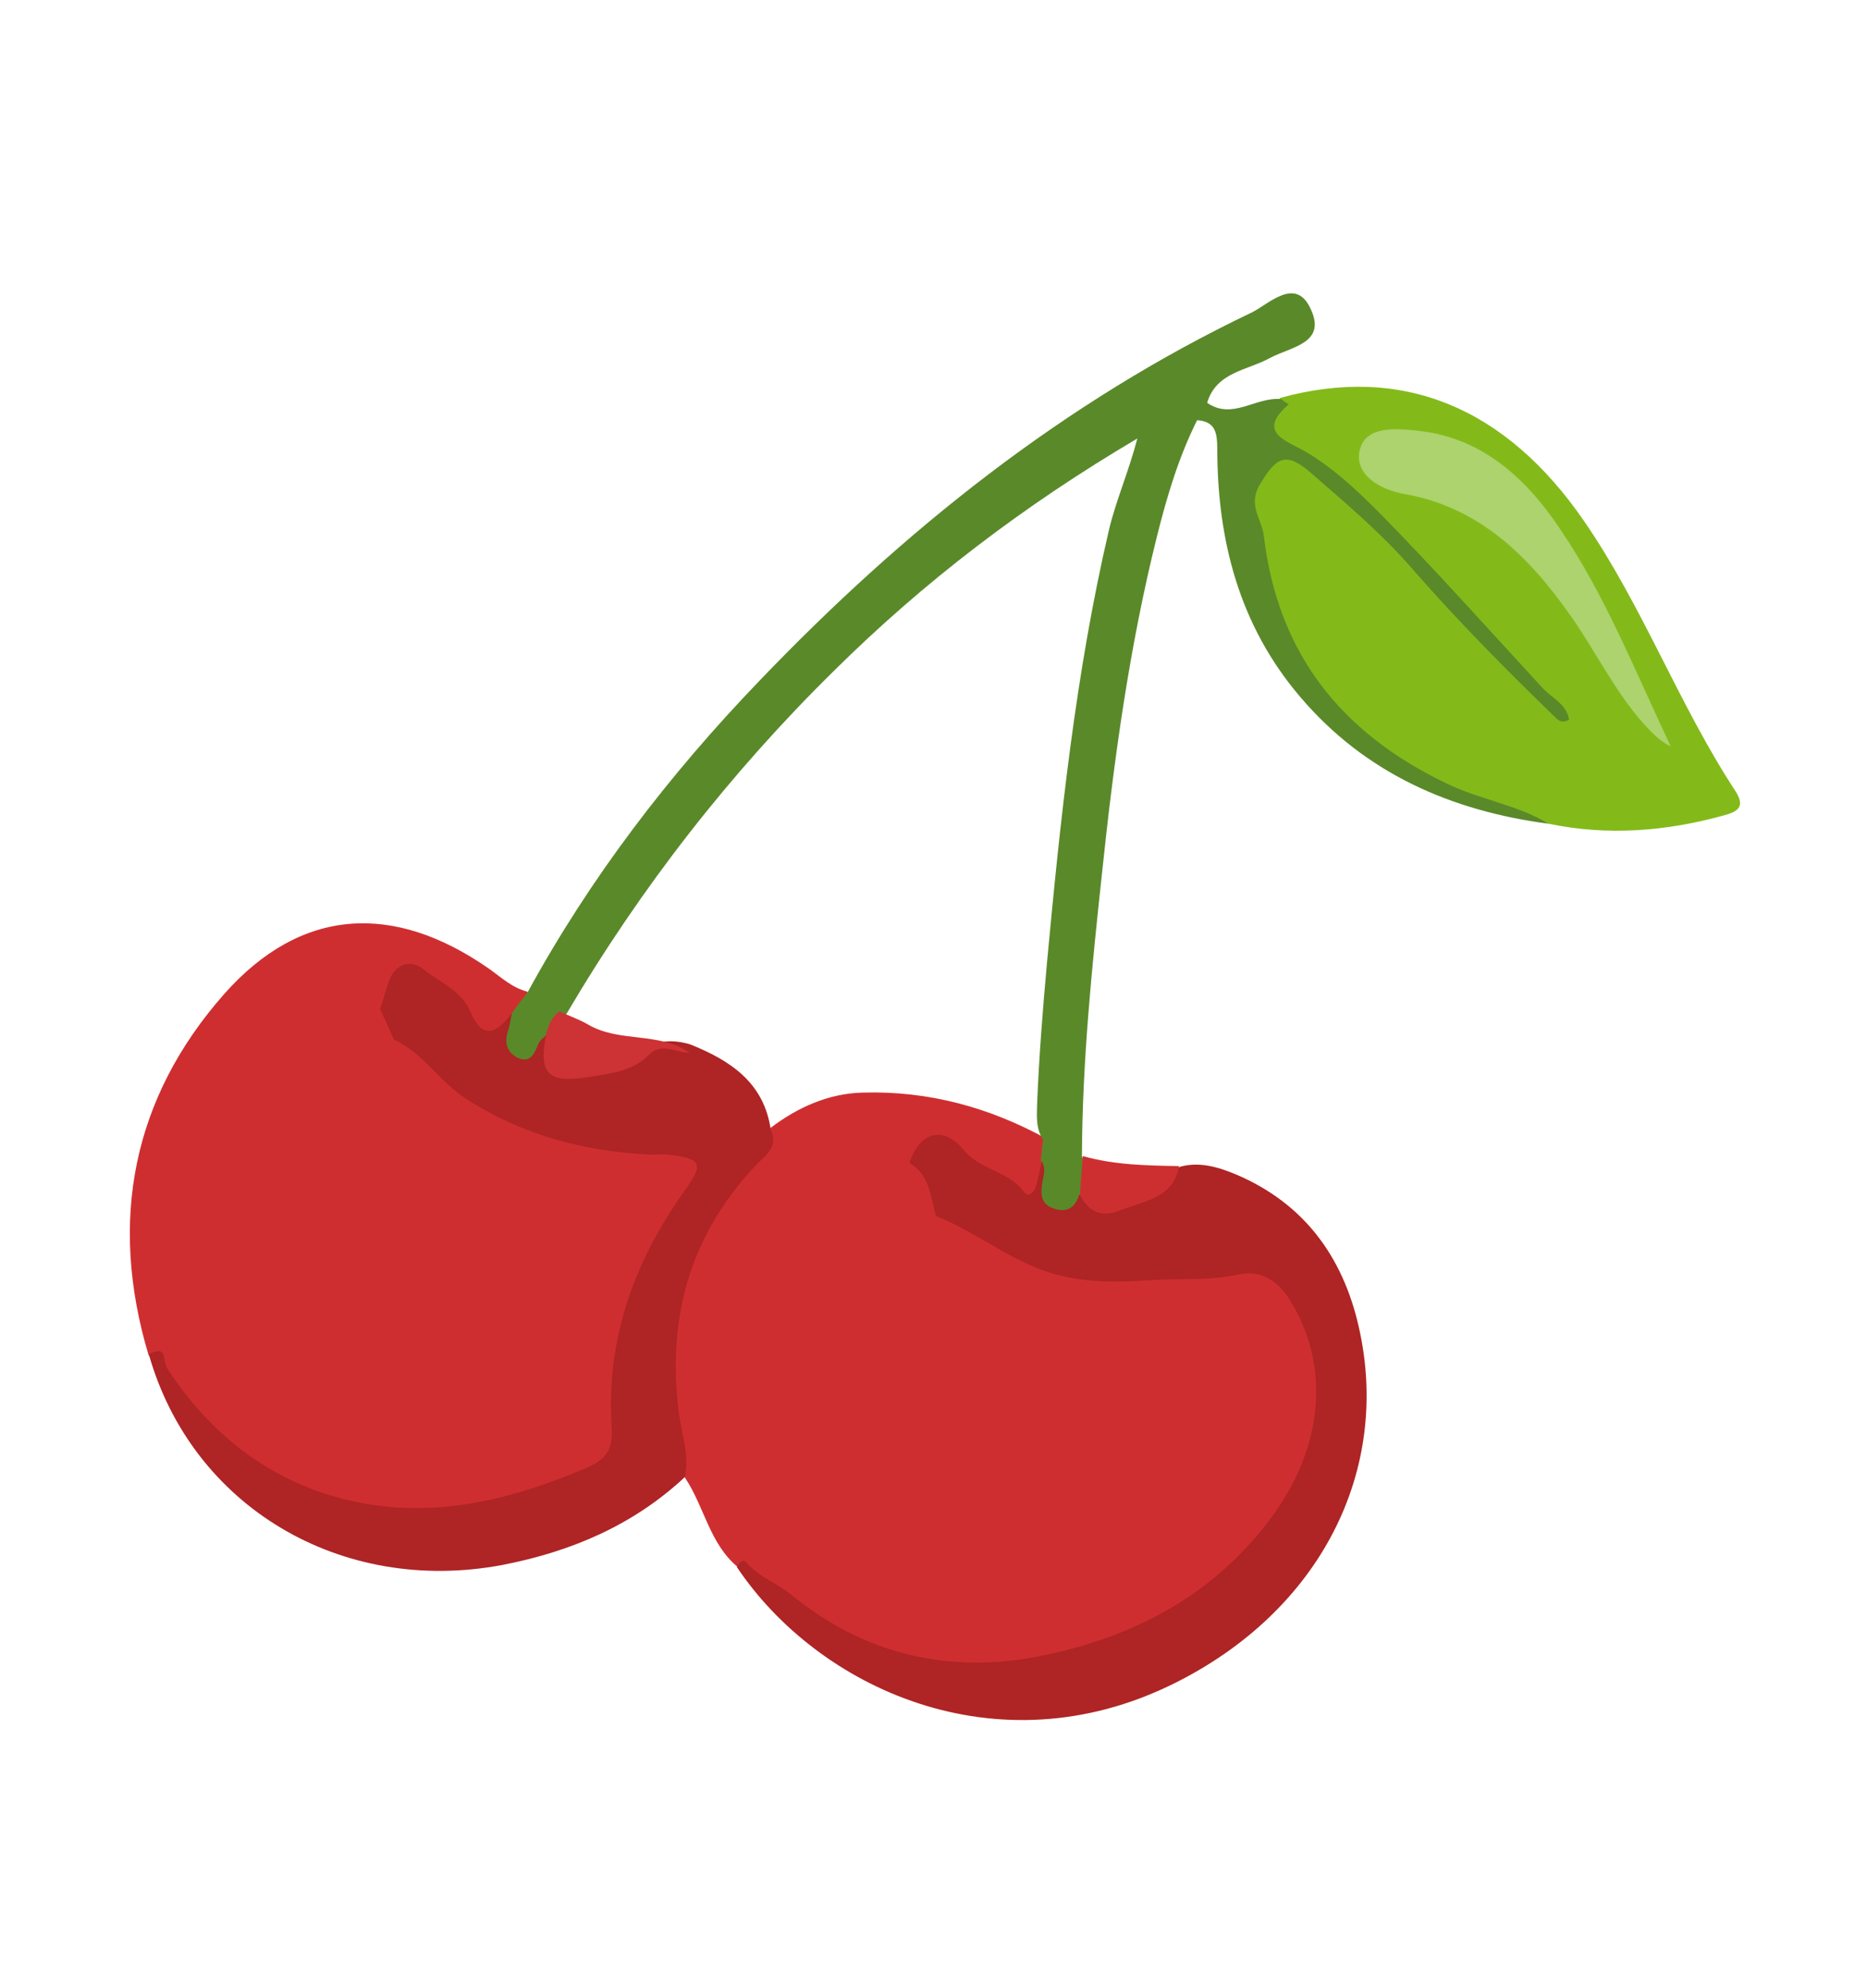 <svg xmlns="http://www.w3.org/2000/svg" fill="none" viewBox="0 0 264 281" height="281" width="264">
<path fill="#CF2E30" d="M96.875 208.901C99.571 212.913 100.328 218.159 104.259 221.451C110.252 225.423 115.726 230.118 122.582 232.951C130.71 236.416 138.983 236.793 147.178 235.181C162.445 232.128 175.411 225.087 183.485 210.924C188.636 201.826 188.742 192.782 183.65 183.704C181.644 180.09 178.54 178.912 174.484 179.026C169.197 179.145 163.932 179.583 158.633 179.9C150.708 180.337 144.183 177.286 137.661 173.521C136.126 172.635 134.825 171.167 132.779 171.521C130.984 172.326 130.877 174.106 130.112 175.608C127.983 180.006 124.956 183.476 120.289 185.18C114.896 187.079 110.779 183.577 111.672 177.955C113.175 168.796 117.63 165.332 128.876 164.459C131.153 161.579 133.538 161.524 136.043 164.096C137.465 165.531 139.331 166.198 140.974 167.249C146.608 170.604 146.894 170.463 148.473 164.008C148.653 162.987 148.591 162.03 148.057 161.006C139.912 156.508 131.241 154.162 121.975 154.439C117.205 154.55 112.801 156.508 108.975 159.414C108.05 162.256 105.57 163.894 103.89 166.095C94.095 179.162 91.691 193.427 96.875 208.901Z"></path>
<path fill="#CF2E30" d="M74.565 140.161C72.413 139.635 70.838 138.111 69.161 136.939C55.675 127.516 42.572 128.238 31.715 140.487C18.726 155.188 15.341 172.569 20.993 191.485C25.279 198.769 30.835 204.739 38.201 208.992C48.439 215.005 59.218 215.294 70.394 212.948C74.695 212.055 78.878 210.48 82.908 208.817C86.288 207.392 87.738 205.058 87.645 201.321C87.479 194.166 88.302 187.071 91.244 180.38C93.175 175.971 95.939 172.247 98.364 168.224C100.39 164.893 99.847 163.352 96.016 162.368C93.085 161.596 90.031 161.572 86.987 161.349C76.123 160.499 67.142 156.03 59.582 148.392C58.499 147.255 57.493 146.163 55.69 146.451C53.475 147.628 53.652 149.981 53.017 151.967C51.046 157.684 44.949 162.041 39.545 161.479C34.811 160.996 32.822 158.416 33.579 153.737C34.745 146.226 43.176 140.659 50.531 142.45C51.431 142.663 52.199 143.106 53.2 142.967C53.805 142.805 54.224 142.433 54.611 141.94C57.93 136.9 58.172 136.835 62.781 140.724C63.799 141.619 64.652 142.623 65.537 143.748C68.597 147.662 69.19 147.698 72.745 144.022C73.728 142.85 75.249 141.988 74.565 140.161Z"></path>
<path fill="#83BA19" d="M219.008 116.44C227.32 118.17 235.576 117.514 243.729 115.265C245.665 114.746 246.855 114.102 245.404 111.832C237.403 99.642 232.321 85.762 224.034 73.713C212.864 57.443 198.176 51.52 181.022 56.246C178.645 59.477 178.679 61.544 181.749 63.316C191.844 69.042 198.881 78.118 206.724 86.329C210.793 90.622 214.906 94.838 218.418 98.503C210.451 91.038 203.172 82.028 194.889 73.869C192.23 71.209 189.241 68.767 186.417 66.216C184.534 64.515 182.321 63.032 179.853 64.472C177.22 66.021 176.13 68.972 176.545 71.974C177.843 81.42 180.485 90.311 186.407 98.129C192.842 106.653 201.822 111.121 211.633 114.33C214.003 115.187 216.662 115.188 219.008 116.44Z"></path>
<path fill="#AF2424" d="M132.357 171.893C137.359 173.86 141.641 177.253 146.797 179.309C152.228 181.421 157.514 181.302 162.736 180.941C166.88 180.674 171.065 181.044 175.168 180.139C177.863 179.547 180.298 180.645 182.121 183.335C188.299 192.835 187.268 204.721 179.387 215.006C170.853 226.243 158.959 231.959 145.717 234.34C133.564 236.429 121.982 233.63 112.106 225.575C110.025 223.862 107.381 222.949 105.522 220.853C105.041 220.268 104.445 220.947 104.211 221.528C115.652 238.569 140.865 250.363 165.899 238.013C186.638 227.786 196.804 207.874 192.115 187.467C189.851 177.567 184.345 170.091 174.824 166.027C172.269 164.961 169.657 164.169 166.873 164.914C165.111 165.841 164.059 167.485 162.406 168.576C159.099 170.759 156.1 170.46 152.789 168.753C150.18 169.906 148.565 169.69 148.735 166.207C148.75 165.295 148.942 164.076 147.36 163.981C147.091 165.156 146.822 166.331 146.553 167.505C146.296 168.482 145.445 169.424 144.714 168.387C142.584 165.521 138.661 165.404 136.365 162.647C133.37 158.974 130.014 160.003 128.599 164.403C129.841 166.86 129.893 169.959 132.357 171.893Z"></path>
<path fill="#AF2425" d="M72.397 143.207C70.286 145.978 68.27 147.167 66.497 142.972C65.246 139.999 62.142 138.82 59.831 136.975C58.013 135.516 55.746 136.253 54.91 138.941C54.476 140.225 54.118 141.554 53.728 142.761C52.928 144.856 54.055 145.916 55.622 146.923C59.877 148.767 62.09 152.908 65.991 155.365C74.057 160.534 82.695 162.759 91.958 163.196C92.749 163.243 93.431 163.125 94.222 163.173C99.307 163.756 99.623 164.45 96.682 168.481C89.571 178.494 85.653 189.531 86.499 201.888C86.705 205.075 85.512 206.433 82.705 207.574C70.648 212.686 58.504 215.291 45.622 211.025C36.284 207.884 29.036 201.653 23.764 193.597C22.814 192.23 23.857 190.07 21.037 191.409C27.129 212.932 48.206 225.509 71.05 221.204C80.729 219.324 89.526 215.605 96.843 208.78C97.505 205.684 96.408 202.8 95.993 199.798C94.294 186.438 97.456 174.759 106.787 164.8C107.935 163.519 110.193 162.266 108.996 159.733C108.048 153.047 103.314 149.905 97.577 147.616C95.041 146.868 92.612 147 90.286 148.726C88.455 150.124 86.168 150.543 83.924 150.885C79.316 151.6 78.67 151.125 77.603 146.416C77.494 146.251 77.385 146.086 77.264 146.119C73.302 147.31 73.302 147.31 72.397 143.207Z"></path>
<path fill="#5A892A" d="M72.394 143.206C72.181 144.107 72.089 144.974 71.8 145.83C71.221 147.542 71.852 148.929 73.322 149.573C75.066 150.273 75.589 148.836 76.144 147.52C76.333 147.016 76.95 146.655 77.293 146.239C78.68 145.608 79.312 144.336 80.174 143.197C90.65 125.408 103.25 109.254 117.93 94.814C130.591 82.276 144.695 71.492 160.826 61.981C159.54 66.865 157.753 70.847 156.79 74.996C152.084 95.196 149.937 115.748 148.033 136.235C147.443 142.749 146.931 149.308 146.66 155.801C146.63 157.626 146.402 159.438 147.493 161.091C147.357 162.036 147.298 163.025 147.162 163.969C148.047 165.094 147.504 166.212 147.356 167.354C147.152 168.771 147.19 170.123 148.78 170.735C150.601 171.479 151.945 170.925 152.58 168.938C154.587 167.233 153.871 165.284 152.989 163.445C153.038 150.071 154.393 136.736 155.826 123.445C157.502 107.43 159.695 91.406 163.611 75.763C165.02 70.132 166.66 64.633 169.277 59.392C170.302 58.858 171.435 58.489 170.695 56.936C171.989 52.568 176.408 52.358 179.569 50.602C182.522 49.033 187.513 48.539 185.413 43.848C183.325 38.959 179.516 42.898 177.06 44.14C150.375 56.868 127.733 74.999 107.407 96.206C94.622 109.49 83.469 124.024 74.594 140.282C73.864 141.191 73.091 142.177 72.394 143.206Z"></path>
<path fill="#5A892A" d="M170.696 56.937C170.209 57.781 169.766 58.549 169.278 59.393C171.926 59.591 172.105 61.23 172.128 63.493C172.148 76.395 175.237 88.41 183.841 98.492C193.035 109.325 205.221 114.622 219.005 116.441C214.445 113.707 209.206 113.035 204.425 110.683C189.38 103.429 180.649 92.148 178.701 75.677C178.403 73.357 176.379 71.37 178.184 68.422C180.475 64.629 181.798 63.757 185.345 66.827C190.249 71.091 195.275 75.322 199.583 80.265C206.044 87.678 212.893 94.6 219.984 101.456C220.432 101.919 220.969 102.23 221.873 101.728C221.531 99.485 219.359 98.639 218.058 97.172C210.38 88.852 202.868 80.423 194.936 72.365C191.752 69.197 188.447 66.061 184.457 63.757C181.925 62.295 177.59 61.122 182.234 57.154C181.85 56.932 181.511 56.634 181.127 56.412C177.535 56.078 174.279 59.415 170.696 56.937Z"></path>
<path fill="#CD2F30" d="M153.114 163.412C152.963 165.269 152.812 167.126 152.705 168.905C154.024 171.406 155.845 172.151 158.531 171.042C161.867 169.694 165.935 169.382 166.724 164.825C162.164 164.75 157.604 164.674 153.114 163.412Z"></path>
<path fill="#CF2E30" d="M132.359 171.892C131.492 169.141 131.561 166.009 128.524 164.358C122.02 161.626 113.703 165.93 111.428 173.415C110.982 174.896 110.81 176.434 110.408 177.839C109.339 181.109 110.427 183.477 112.968 185.455C115.509 187.433 118.201 187.555 121.097 186.261C127.264 183.376 131.12 178.645 132.359 171.892Z"></path>
<path fill="#CF2E30" d="M111.155 195.151C110.351 197.961 110.483 200.39 113.797 201.383C116.958 202.287 120.542 199.446 121.462 195.373C122.112 192.475 121.891 190.199 118.609 189.327C115.558 188.588 111.973 191.43 111.155 195.151Z"></path>
<path fill="#CF2E30" d="M55.664 146.846C55.033 145.459 54.402 144.071 53.77 142.684C46.378 136.882 32.639 144.909 32.296 155.248C32.037 161.544 39.33 165.038 45.63 161.923C51.962 158.929 54.821 153.623 55.664 146.846Z"></path>
<path fill="#CF2E30" d="M29.553 171.16C29.487 173.577 29.366 176.269 32.603 177.218C35.49 178.066 40.748 174.452 41.478 170.883C41.907 168.369 41.17 166.102 38.074 165.439C35.175 164.789 30.304 167.91 29.553 171.16Z"></path>
<path fill="#ACD36E" d="M236.253 105.528C231.147 94.702 226.942 84.09 220.631 74.82C216.079 67.997 209.929 61.991 200.824 60.928C197.474 60.529 193.014 60.102 192.239 63.747C191.565 67.041 195.006 69.233 198.74 69.854C209.303 71.758 216.306 78.767 222.192 87.178C225.664 92.15 228.31 97.668 232.4 102.28C233.482 103.416 234.368 104.541 236.253 105.528Z"></path>
<path fill="#CD3234" d="M97.503 148.802C93.197 145.805 87.662 147.418 83.212 144.849C81.907 144.095 80.47 143.573 79.077 142.973C77.997 143.781 77.53 144.944 77.217 146.195C76.126 151.806 77.471 153.197 83.245 152.233C86.291 151.742 89.523 151.459 91.853 149.019C93.663 147.302 95.634 148.849 97.503 148.802Z"></path>
</svg>
